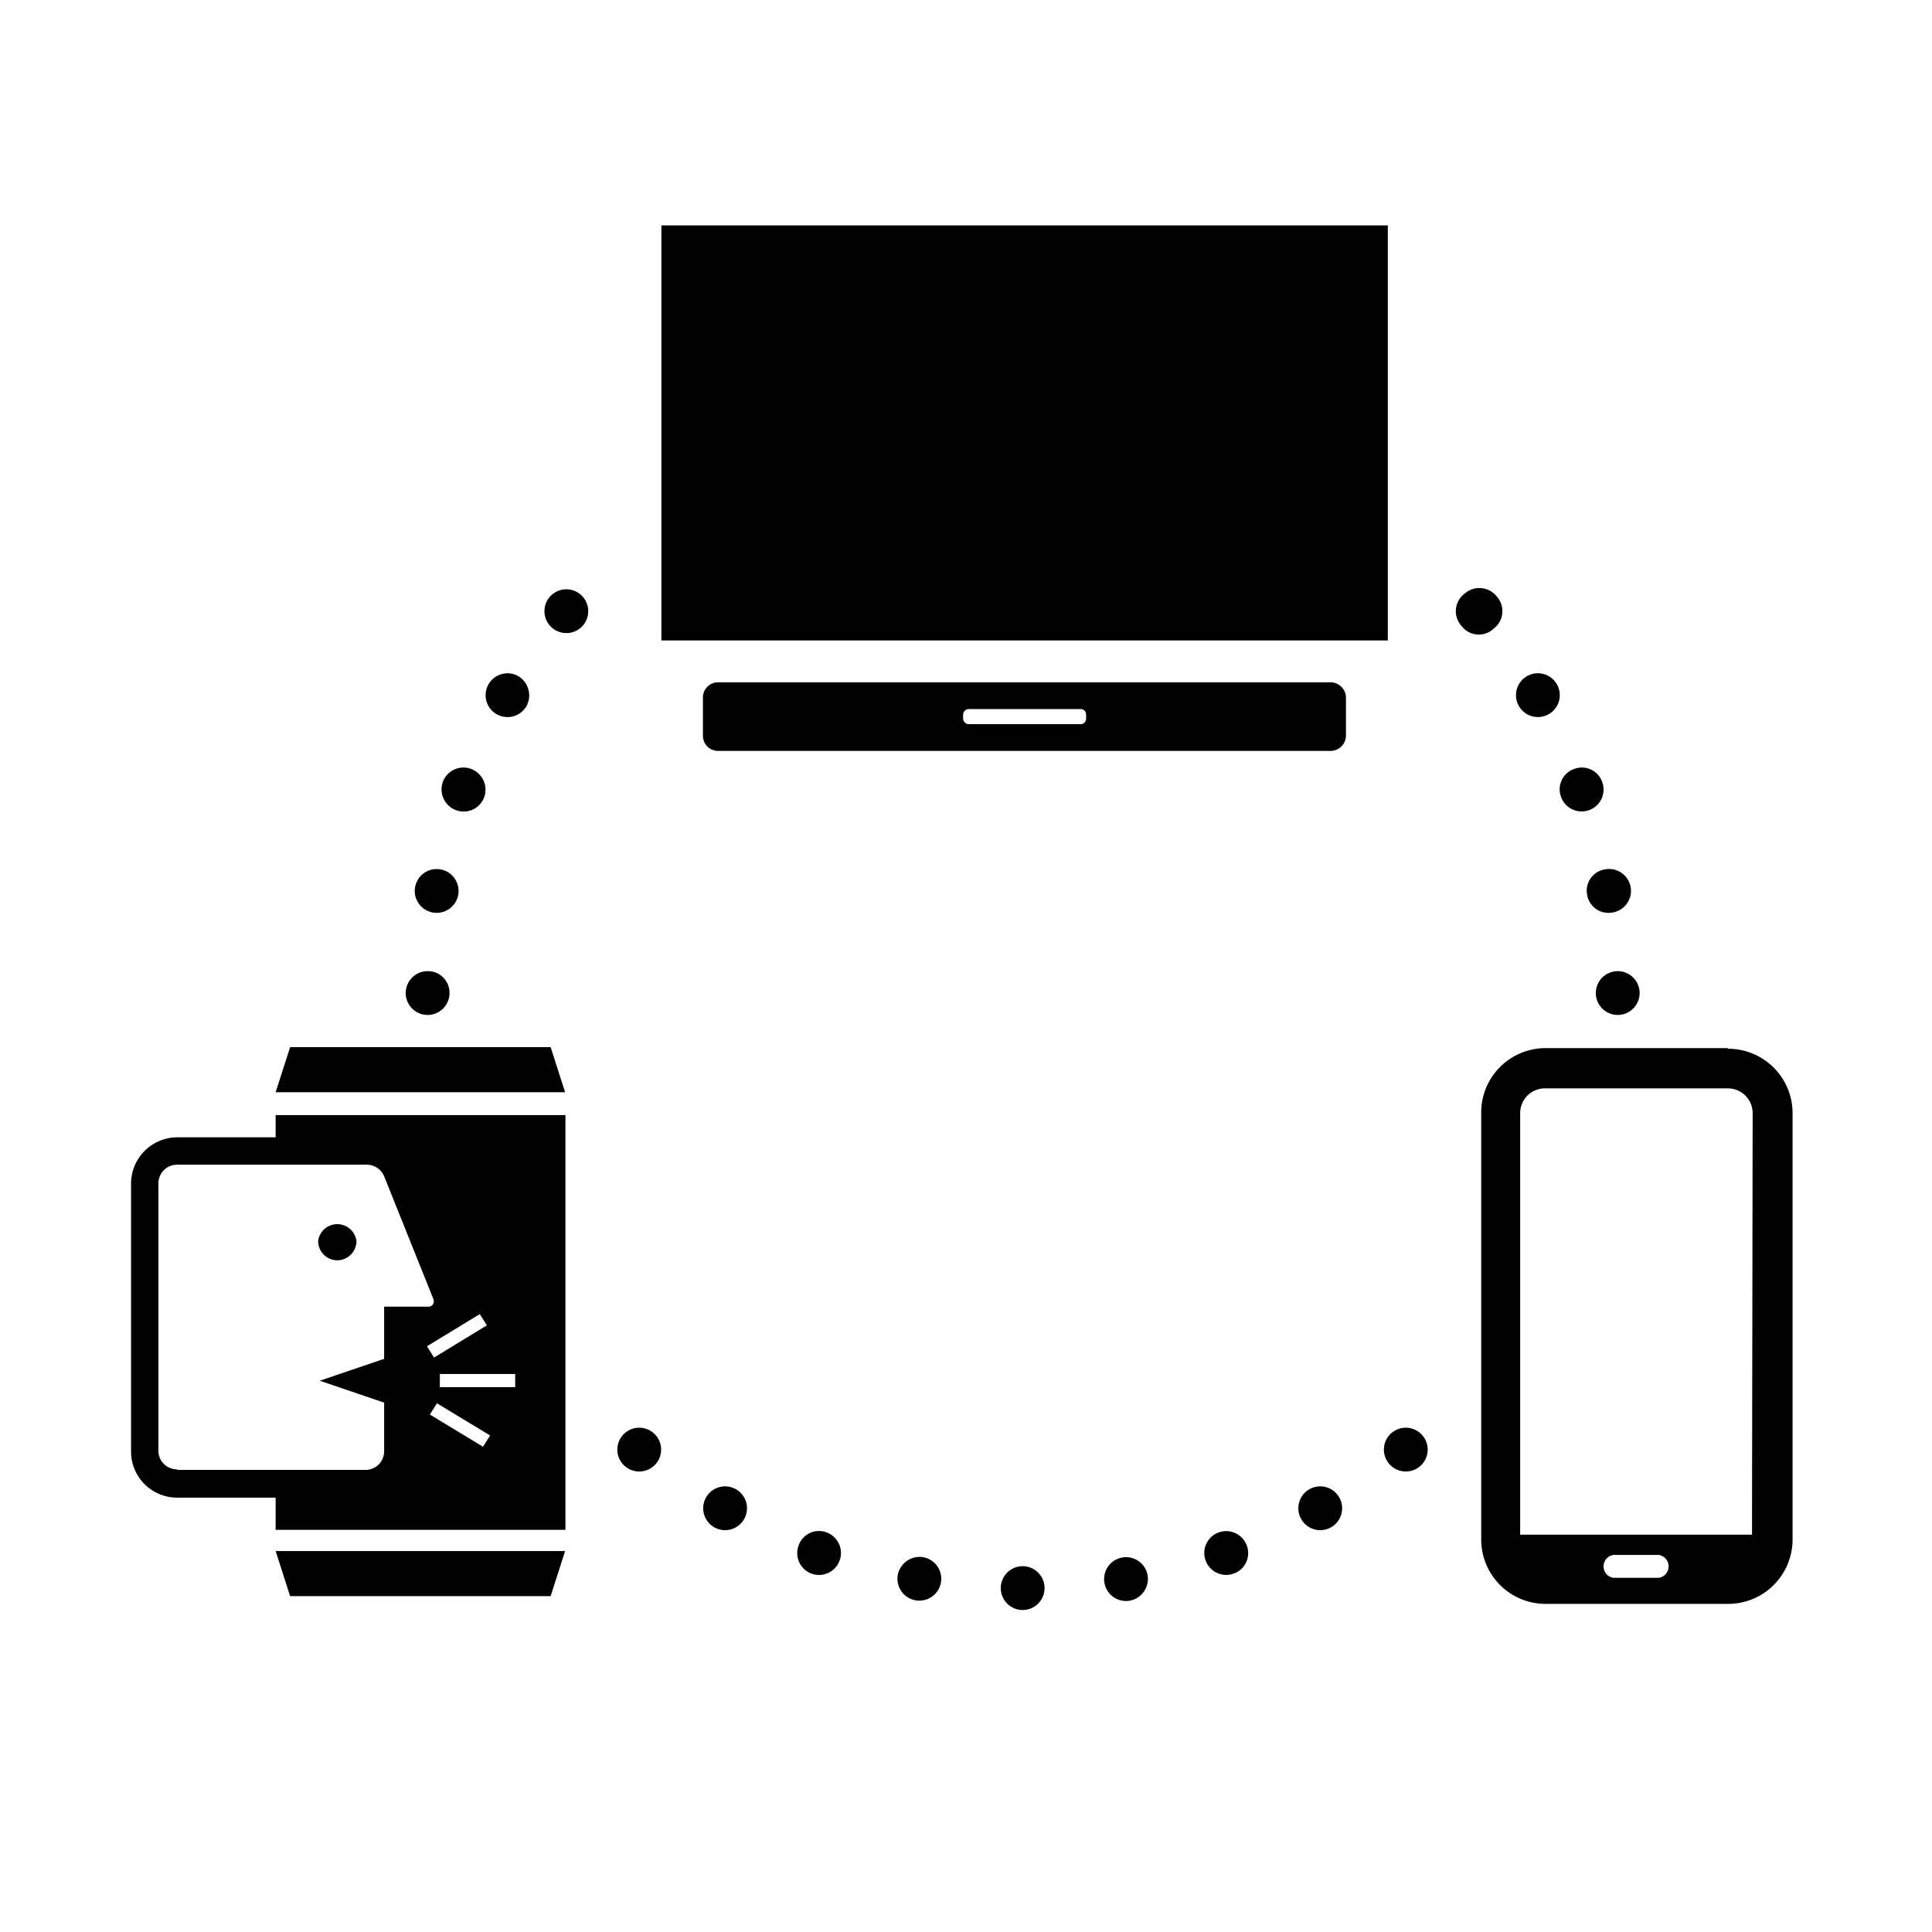 <svg id="Layer_1" data-name="Layer 1" xmlns="http://www.w3.org/2000/svg" viewBox="0 0 60 60"><path d="M53.65,32.55H48a2,2,0,0,0-2,2V47.81a2,2,0,0,0,2,2h5.67a2,2,0,0,0,2-2V34.57a2,2,0,0,0-2-2M51.52,49H50.1a.36.36,0,0,1,0-.71h1.42a.36.36,0,0,1,0,.71m2.89-1.34h-7.2V34.57A.77.77,0,0,1,48,33.8h5.67a.77.77,0,0,1,.76.77Z"/><path d="M41.31,21.19h-19a.47.47,0,0,0-.48.48v1.17a.47.47,0,0,0,.48.48h19a.48.48,0,0,0,.49-.48V21.67a.48.48,0,0,0-.49-.48m-7.58,1.13a.17.17,0,0,1-.17.17H30.08a.18.18,0,0,1-.17-.17V22.2a.18.18,0,0,1,.17-.18h3.48a.17.17,0,0,1,.17.18Z"/><rect x="20.54" y="7" width="22.56" height="12.89"/><polygon points="17.55 33.92 8.56 33.92 9.01 32.52 17.1 32.52 17.55 33.92"/><polygon points="8.56 48.17 17.55 48.17 17.1 49.57 9.01 49.57 8.56 48.17"/><path d="M8.56,34.63v.69H5.5a1.44,1.44,0,0,0-1.43,1.44v.09h0v8.23A1.43,1.43,0,0,0,5.5,46.51H8.56v1h9V34.63Zm-3.06,11a.57.57,0,0,1-.58-.58V36.75h0a.58.58,0,0,1,.58-.58h5.89a.59.59,0,0,1,.54.36h0l1.54,3.84h0s0,0,0,.06a.16.16,0,0,1-.16.15H11.93v1.62l-2,.68,2,.68v1.51h0a.58.58,0,0,1-.58.58H5.5Zm9.4-4.82.22.35-1.64,1-.22-.35ZM15,44.93l-1.65-1,.22-.35,1.65,1Zm-1.34-1.85v-.41H16v.41Z"/><path d="M10.47,39.14a.6.6,0,0,0,.6-.6.6.6,0,0,0-1.19,0A.6.6,0,0,0,10.47,39.14Z"/><path d="M32.44,49.32a.68.68,0,1,0-.68.68A.68.68,0,0,0,32.44,49.32Z"/><path d="M35.64,48.92a.68.68,0,0,0-.79-.55.68.68,0,1,0,.24,1.34A.69.69,0,0,0,35.64,48.92Z"/><path d="M38.72,48a.68.68,0,1,0-.41.87A.67.67,0,0,0,38.72,48Z"/><path d="M41.59,46.5a.68.68,0,1,0-.25.93A.68.68,0,0,0,41.59,46.5Z"/><path d="M44.16,44.56a.68.68,0,1,0-.09,1A.68.68,0,0,0,44.16,44.56Z"/><path d="M19.35,44.56a.68.68,0,1,1,.09,1A.68.68,0,0,1,19.35,44.56Z"/><path d="M21.93,46.5a.68.68,0,1,1,.25.93A.68.68,0,0,1,21.93,46.5Z"/><path d="M18,18.44a.68.68,0,1,0,.09,1A.68.68,0,0,0,18,18.44Z"/><path d="M16.1,21a.68.68,0,1,0,.25.93A.7.7,0,0,0,16.1,21Z"/><path d="M14.63,23.88a.68.68,0,0,0-.88.41.69.69,0,0,0,.41.87.68.68,0,0,0,.88-.41A.69.69,0,0,0,14.63,23.88Z"/><path d="M13.68,27a.68.68,0,1,0,.55.79A.68.68,0,0,0,13.68,27Z"/><path d="M13.28,30.16a.68.68,0,1,0,.68.68A.67.67,0,0,0,13.28,30.16Z"/><path d="M50.24,30.16a.68.68,0,1,0,.68.68A.68.68,0,0,0,50.24,30.16Z"/><path d="M49.84,27a.67.67,0,0,0-.55.79.67.67,0,0,0,.78.55A.68.68,0,1,0,49.84,27Z"/><path d="M48.89,23.88a.67.67,0,0,0-.41.87.68.68,0,1,0,1.28-.46A.67.67,0,0,0,48.89,23.88Z"/><path d="M47.42,21a.68.68,0,1,0,.93.25A.68.68,0,0,0,47.42,21Z"/><path d="M45.48,18.44a.68.68,0,0,0-.09,1,.67.67,0,0,0,1,.08.68.68,0,0,0,.09-1A.69.69,0,0,0,45.48,18.44Z"/><path d="M24.8,48a.68.68,0,0,0,.4.87.68.68,0,1,0,.47-1.28A.67.67,0,0,0,24.8,48Z"/><path d="M27.88,48.92a.68.68,0,1,0,.79-.56A.69.69,0,0,0,27.88,48.92Z"/></svg>